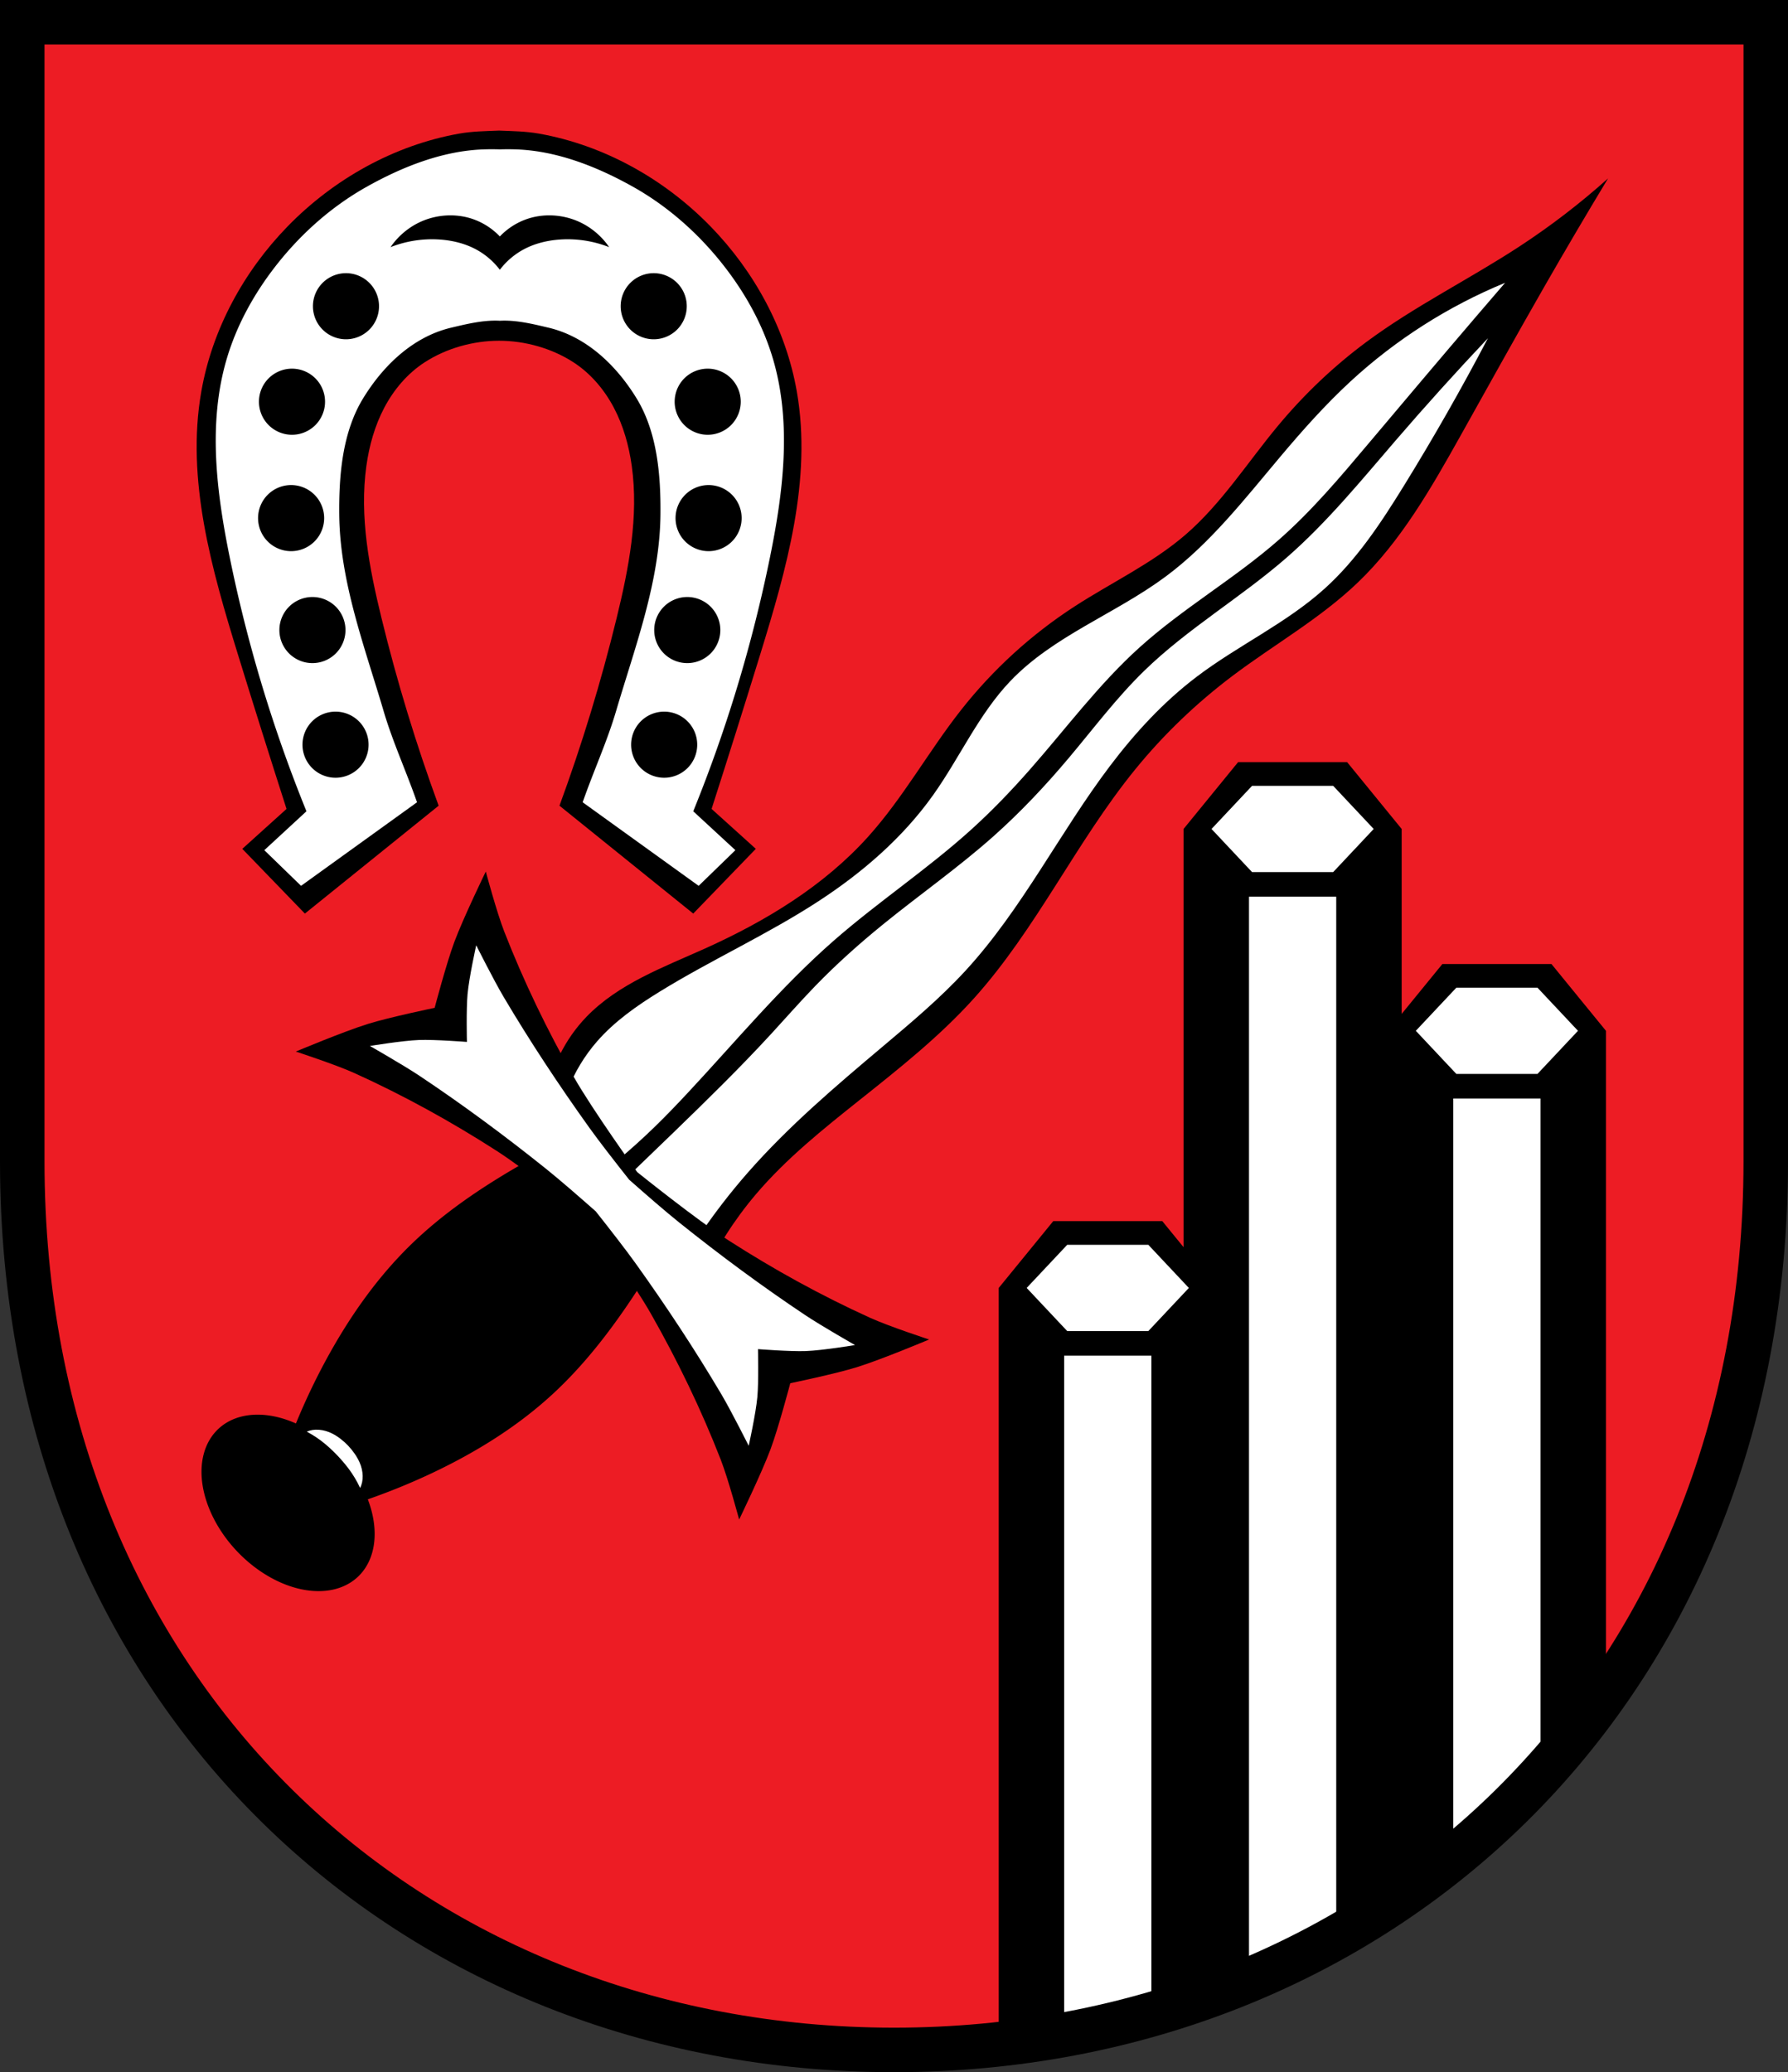 <?xml version="1.0" encoding="UTF-8" standalone="no"?>
<!-- Created with Inkscape (http://www.inkscape.org/) -->

<svg
   xmlns:dc="http://purl.org/dc/elements/1.1/"
   xmlns:cc="http://creativecommons.org/ns#"
   xmlns:rdf="http://www.w3.org/1999/02/22-rdf-syntax-ns#"
   xmlns:svg="http://www.w3.org/2000/svg"
   xmlns="http://www.w3.org/2000/svg"
   xmlns:sodipodi="http://sodipodi.sourceforge.net/DTD/sodipodi-0.dtd"
   xmlns:inkscape="http://www.inkscape.org/namespaces/inkscape"
   width="138.188mm"
   height="160.146mm"
   viewBox="0 0 138.188 160.146"
   version="1.1"
   id="svg865"
   inkscape:version="0.92.5 (2060ec1f9f, 2020-04-08)"
   sodipodi:docname="DEU Vettelschoß COA.svg">
  <rect x="0" y="0" width="138.188" height="160.146" fill="#333333" stroke="none"/>
  <defs
     id="defs859">
    <inkscape:path-effect
       effect="spiro"
       id="path-effect1352"
       is_visible="true" />
    <inkscape:path-effect
       effect="spiro"
       id="path-effect1348"
       is_visible="true" />
    <inkscape:path-effect
       effect="spiro"
       id="path-effect1344"
       is_visible="true" />
    <inkscape:path-effect
       effect="spiro"
       id="path-effect1261"
       is_visible="true" />
    <inkscape:path-effect
       effect="spiro"
       id="path-effect1235"
       is_visible="true" />
    <inkscape:path-effect
       effect="spiro"
       id="path-effect1186"
       is_visible="true" />
    <inkscape:path-effect
       effect="spiro"
       id="path-effect1064"
       is_visible="true" />
    <inkscape:path-effect
       effect="spiro"
       id="path-effect1037"
       is_visible="true" />
    <inkscape:path-effect
       effect="spiro"
       id="path-effect3644"
       is_visible="true" />
    <inkscape:path-effect
       effect="spiro"
       id="path-effect3636"
       is_visible="true" />
    <inkscape:path-effect
       effect="spiro"
       id="path-effect3544"
       is_visible="true" />
    <inkscape:path-effect
       effect="spiro"
       id="path-effect3466"
       is_visible="true" />
    <inkscape:path-effect
       effect="spiro"
       id="path-effect3544-2"
       is_visible="true" />
    <inkscape:path-effect
       effect="spiro"
       id="path-effect3644-8"
       is_visible="true" />
    <inkscape:path-effect
       effect="spiro"
       id="path-effect3644-3"
       is_visible="true" />
    <inkscape:path-effect
       effect="spiro"
       id="path-effect3636-0"
       is_visible="true" />
    <inkscape:path-effect
       effect="spiro"
       id="path-effect1727-0-1"
       is_visible="true" />
    <inkscape:path-effect
       effect="spiro"
       id="path-effect1731-8-3"
       is_visible="true" />
    <inkscape:path-effect
       effect="spiro"
       id="path-effect1727-3"
       is_visible="true" />
    <inkscape:path-effect
       effect="spiro"
       id="path-effect1731-7"
       is_visible="true" />
    <inkscape:path-effect
       effect="spiro"
       id="path-effect841-8"
       is_visible="true" />
    <inkscape:path-effect
       effect="skeletal"
       id="path-effect6414"
       is_visible="true"
       lpeversion="1"
       pattern="m 26507.414,27761.564 c 0,-13.157 10.678,-23.835 23.835,-23.835 13.157,0 23.835,10.678 23.835,23.835 0,13.157 -10.678,23.835 -23.835,23.835 -13.157,0 -23.835,-10.678 -23.835,-23.835 z"
       copytype="single_stretched"
       prop_scale="0.08"
       scale_y_rel="false"
       spacing="0"
       normal_offset="0"
       tang_offset="0"
       prop_units="false"
       vertical_pattern="false"
       hide_knot="false"
       fuse_tolerance="0" />
    <inkscape:path-effect
       effect="spiro"
       id="path-effect1037-3"
       is_visible="true" />
    <inkscape:path-effect
       effect="spiro"
       id="path-effect1064-2"
       is_visible="true" />
    <inkscape:path-effect
       effect="spiro"
       id="path-effect1186-5"
       is_visible="true" />
    <inkscape:path-effect
       effect="spiro"
       id="path-effect1235-0"
       is_visible="true" />
    <inkscape:path-effect
       effect="spiro"
       id="path-effect1261-3"
       is_visible="true" />
    <inkscape:path-effect
       effect="spiro"
       id="path-effect1344-1"
       is_visible="true" />
  </defs>
  <sodipodi:namedview
     id="base"
     pagecolor="#ffffff"
     bordercolor="#666666"
     borderopacity="1.0"
     inkscape:pageopacity="0.0"
     inkscape:pageshadow="2"
     inkscape:zoom="1.310148"
     inkscape:cx="261.14321"
     inkscape:cy="302.63756"
     inkscape:document-units="mm"
     inkscape:current-layer="layer1"
     showgrid="false"
     inkscape:window-width="1920"
     inkscape:window-height="1046"
     inkscape:window-x="-11"
     inkscape:window-y="-11"
     inkscape:window-maximized="1"
     fit-margin-top="0"
     fit-margin-left="0"
     fit-margin-right="0"
     fit-margin-bottom="0"
     inkscape:snap-global="false"
     inkscape:snap-midpoints="true"
     inkscape:snap-smooth-nodes="true" />
  <g
     inkscape:label="Ebene 1"
     inkscape:groupmode="layer"
     id="layer1"
     transform="translate(12.002,170.143)">
    <path
       style="opacity:1;fill:#ed1c24;fill-opacity:1;fill-rule:evenodd;stroke:none;stroke-width:3.44;stroke-linecap:round;stroke-linejoin:miter;stroke-miterlimit:4;stroke-dasharray:none;stroke-opacity:1;paint-order:fill markers stroke"
       d="m -10.282,-168.423 v 88.029 c 0,41.282 30.049,68.677 67.374,68.677 37.326,0 67.375,-27.395 67.375,-68.677 v -88.029 z"
       id="rect953-1-3"
       inkscape:connector-curvature="0"
       sodipodi:nodetypes="cssscc" />
    <path
       style="fill:#000000;stroke:none;stroke-width:0.265px;stroke-linecap:butt;stroke-linejoin:miter;stroke-opacity:1"
       d="m 39.37,-81.573 -3.788,-2.24 c -2.575,1.117 -5.085,2.382 -7.513,3.788 -2.996,1.734 -5.885,3.696 -8.36,6.117 -2.63,2.572 -4.754,5.628 -6.509,8.861 -0.866,1.594 -1.642,3.237 -2.33,4.915 a 7.858,5.44 46.545 0 0 -6.009,0.432 7.858,5.44 46.545 0 0 1.455,9.446 7.858,5.44 46.545 0 0 9.354,1.962 7.858,5.44 46.545 0 0 0.755,-5.977 c 1.713,-0.597 3.395,-1.284 5.034,-2.062 3.323,-1.578 6.489,-3.535 9.199,-6.022 2.551,-2.341 4.665,-5.12 6.558,-8.018 1.535,-2.349 2.934,-4.788 4.187,-7.298 z"
       id="path1233"
       inkscape:connector-curvature="0" />
    <g
       id="g1436">
      <path
         transform="rotate(46.545,332.976,-714.696)"
         sodipodi:nodetypes="caaaaaaaaacaaaaaaaaccc"
         inkscape:original-d="m 581.6958,-61.939489 c 0,0 -2.33277,-4.303419 -2.47344,-6.670765 -0.20883,-3.514527 1.7839,-6.815938 2.47344,-10.268479 0.99592,-4.986574 2.45294,-9.980671 2.39847,-15.065433 -0.0435,-4.06236 -1.84832,-7.942834 -2.17363,-11.992384 -0.31615,-3.93553 -0.17603,-7.91468 0.22487,-11.84248 0.34581,-3.38804 1.74436,-6.64044 1.8738,-10.04362 0.14041,-3.69169 -0.99906,-7.32908 -1.19922,-11.01801 -0.16921,-3.11843 -0.31266,-6.26172 0,-9.36905 0.46454,-4.61681 2.06942,-9.0549 2.77323,-13.64134 0.43817,-2.85535 0.89942,-8.61952 0.89942,-8.61952 0,0 1.76806,6.25507 2.6983,9.36905 1.25765,4.20996 2.80663,8.33578 3.89753,12.592 1.14598,4.47112 2.58071,8.95476 2.77323,13.56639 0.16791,4.02204 -1.2008,7.97303 -1.4241,11.99238 -0.19264,3.46754 -0.28199,6.9639 0.075,10.41839 0.7414,7.17429 3.6703,14.024193 4.27228,21.211527 0.32963,3.935689 -0.27116,7.89437 -0.37475,11.84248 -0.0944,3.597259 -0.62732,7.217227 -0.22487,10.793148 0.28802,2.559149 1.8738,7.495241 1.8738,7.495241 l -18.36332,-0.749525 z"
         inkscape:path-effect="#path-effect1344-1"
         inkscape:connector-curvature="0"
         id="path1342"
         d="m 581.696,-61.939 c -1.492,-1.893 -2.37,-4.262 -2.473,-6.671 -0.152,-3.541 1.308,-6.921 2.473,-10.268 1.684,-4.837 2.802,-9.959 2.398,-15.065 -0.32,-4.053 -1.585,-7.97 -2.174,-11.992 -0.574,-3.924 -0.497,-7.943 0.225,-11.842 0.62,-3.353 1.715,-6.637 1.874,-10.044 0.172,-3.696 -0.765,-7.343 -1.199,-11.018 -0.368,-3.109 -0.375,-6.261 0,-9.369 0.556,-4.609 1.943,-9.074 2.773,-13.641 0.517,-2.845 0.818,-5.729 0.899,-8.62 0.864,3.133 1.764,6.256 2.698,9.369 1.263,4.208 2.59,8.397 3.898,12.592 1.378,4.424 2.747,8.933 2.773,13.566 0.023,4.03 -0.972,7.988 -1.424,11.992 -0.39,3.459 -0.373,6.966 0.075,10.418 0.93,7.159 3.697,14.015 4.272,21.212 0.315,3.942 -0.035,7.903 -0.375,11.842 -0.31,3.591 -0.612,7.21 -0.225,10.793 0.278,2.568 0.91,5.098 1.874,7.495 -6.108,-0.499 -12.235,-0.75 -18.363,-0.75 -10e-6,0 -3e-5,0 -4e-5,0 z"
         style="fill:#000000;stroke:none;stroke-width:0.265px;stroke-linecap:butt;stroke-linejoin:miter;stroke-opacity:1" />
      <path
         inkscape:connector-curvature="0"
         id="path1346"
         d="m 104.32,-148.287 c -4.39,1.806 -8.455,4.399 -11.943,7.618 -1.942,1.792 -3.702,3.771 -5.404,5.792 -2.767,3.284 -5.434,6.728 -8.881,9.289 -3.891,2.89 -8.686,4.586 -12.025,8.099 -2.449,2.576 -3.905,5.92 -5.968,8.815 -2.346,3.292 -5.464,5.978 -8.851,8.185 -3.945,2.57 -8.263,4.518 -12.271,6.988 -1.759,1.084 -3.475,2.284 -4.833,3.84 -0.97,1.112 -1.744,2.394 -2.276,3.771 l 3.823,5.454 c 1,-0.835 1.967,-1.707 2.901,-2.614 0.864,-0.84 1.698,-1.71 2.521,-2.591 3.726,-3.99 7.223,-8.217 11.331,-11.812 3.403,-2.977 7.193,-5.492 10.552,-8.519 1.622,-1.461 3.137,-3.037 4.579,-4.675 2.806,-3.187 5.352,-6.628 8.506,-9.472 3.366,-3.034 7.348,-5.316 10.753,-8.306 2.55,-2.239 4.746,-4.847 6.933,-7.443 2.784,-3.304 5.57,-6.607 8.38,-9.889 0.723,-0.845 1.448,-1.688 2.174,-2.53 z m -1.324,4.28 c -2.433,2.573 -4.806,5.203 -7.117,7.886 -2.694,3.128 -5.317,6.344 -8.426,9.059 -3.545,3.095 -7.673,5.496 -11.043,8.782 -2.12,2.067 -3.902,4.448 -5.808,6.713 -1.805,2.145 -3.731,4.193 -5.825,6.057 -2.721,2.42 -5.712,4.515 -8.538,6.812 -1.832,1.489 -3.595,3.065 -5.238,4.761 -1.157,1.195 -2.253,2.447 -3.379,3.672 -2.435,2.648 -5.01,5.164 -7.594,7.667 -1.344,1.301 -2.691,2.6 -4.041,3.896 l 5.999,4.132 c 1.168,-1.737 2.447,-3.399 3.828,-4.972 3.127,-3.561 6.752,-6.645 10.377,-9.697 2.229,-1.877 4.471,-3.756 6.442,-5.902 4.37,-4.759 7.265,-10.669 11.163,-15.821 1.942,-2.566 4.145,-4.954 6.711,-6.896 3.181,-2.408 6.884,-4.108 9.849,-6.777 2.506,-2.255 4.383,-5.112 6.153,-7.981 2.294,-3.719 4.458,-7.519 6.486,-11.39 z"
         style="fill:#ffffff;stroke:none;stroke-width:0.265px;stroke-linecap:butt;stroke-linejoin:miter;stroke-opacity:1" />
    </g>
    <path
       style="fill:#000000;stroke:none;stroke-width:0.265px;stroke-linecap:butt;stroke-linejoin:miter;stroke-opacity:1"
       d="m 25.543,-102.787 c 0,0 -1.742,3.591 -2.43,5.441 -0.621,1.673 -1.522,5.093 -1.522,5.093 0,0 -3.464,0.715 -5.168,1.246 -1.885,0.587 -5.564,2.133 -5.564,2.133 0,0 3.09,1.009 4.553,1.673 3.807,1.727 7.461,3.746 10.945,5.984 2.481,1.593 7.064,5.281 7.064,5.281 0,0 3.435,4.775 4.892,7.339 2.047,3.6 3.866,7.357 5.385,11.252 0.584,1.497 1.425,4.637 1.425,4.637 0,0 1.742,-3.591 2.43,-5.441 0.621,-1.673 1.522,-5.093 1.522,-5.093 0,0 3.464,-0.715 5.168,-1.246 1.885,-0.587 5.564,-2.133 5.564,-2.133 0,0 -3.09,-1.009 -4.553,-1.673 -3.807,-1.727 -7.461,-3.746 -10.945,-5.984 -2.481,-1.593 -7.064,-5.281 -7.064,-5.281 0,0 -3.435,-4.775 -4.892,-7.339 -2.047,-3.6 -3.866,-7.357 -5.385,-11.252 -0.584,-1.497 -1.425,-4.637 -1.425,-4.637 z"
       id="path1282"
       inkscape:connector-curvature="0" />
    <flowRoot
       xml:space="preserve"
       id="flowRoot2783"
       style="font-style:normal;font-weight:normal;font-size:26.667px;line-height:1.25;font-family:sans-serif;letter-spacing:0px;word-spacing:0px;fill:#000000;fill-opacity:1;stroke:none"><flowRegion
         id="flowRegion2785"><rect
           id="rect2787"
           width="4.055"
           height="56.766"
           x="1812.468"
           y="-35.759" /></flowRegion><flowPara
         id="flowPara2789" /></flowRoot>    <path
       inkscape:connector-curvature="0"
       style="opacity:1;fill:#000000;fill-opacity:1;fill-rule:evenodd;stroke:none;stroke-width:0.265;stroke-linecap:round;stroke-linejoin:miter;stroke-miterlimit:4;stroke-dasharray:none;stroke-dashoffset:0;stroke-opacity:1;paint-order:normal"
       d="m 83.685,-111.241 -4.214,5.164 v 32.321 l -1.643,-2.013 h -8.428 l -4.214,5.164 v 58.447 c 19.396,-2.12 36.214,-11.845 46.931,-27.091 v -51.228 l -4.214,-5.164 h -8.428 l -3.147,3.856 v -14.292 l -4.214,-5.164 z"
       id="rect906-0" />
    <path
       inkscape:connector-curvature="0"
       style="opacity:1;fill:#ffffff;fill-opacity:1;fill-rule:evenodd;stroke:none;stroke-width:0.265;stroke-linecap:round;stroke-linejoin:miter;stroke-miterlimit:4;stroke-dasharray:none;stroke-dashoffset:0;stroke-opacity:1;paint-order:normal"
       d="m 84.766,-109.411 -3.134,3.334 3.134,3.334 h 6.267 l 3.133,-3.334 -3.133,-3.334 z m -0.238,8.568 v 83.72 c 2.32,-0.976 4.57,-2.078 6.742,-3.301 V -100.843 Z m 16.027,7.031 -3.134,3.334 3.134,3.334 h 6.267 l 3.133,-3.334 -3.133,-3.334 z m -0.238,8.568 v 58.662 c 2.394,-1.951 4.649,-4.075 6.742,-6.367 v -52.294 z m -29.837,11.304 -3.134,3.334 3.134,3.334 h 6.267 l 3.133,-3.334 -3.133,-3.334 z m -0.238,8.568 v 52.478 c 2.292,-0.417 4.542,-0.941 6.742,-1.573 v -50.905 z"
       id="path908-3-3" />
    <path
       style="opacity:1;fill:none;fill-opacity:1;fill-rule:evenodd;stroke:#000000;stroke-width:3.44;stroke-linecap:round;stroke-linejoin:miter;stroke-miterlimit:4;stroke-dasharray:none;stroke-opacity:1;paint-order:fill markers stroke"
       d="m -10.282,-168.423 v 88.029 c 0,41.282 30.049,68.677 67.374,68.677 37.326,0 67.375,-27.395 67.375,-68.677 v -88.029 z"
       id="rect953-1"
       inkscape:connector-curvature="0"
       sodipodi:nodetypes="cssscc" />
    <path
       style="fill:#000000;stroke:none;stroke-width:0.265px;stroke-linecap:butt;stroke-linejoin:miter;stroke-opacity:1"
       d="m 26.568,-160.05 c -1.034,0.041 -2.065,0.053 -3.085,0.234 -5.027,0.894 -9.694,3.512 -13.256,7.17 -3.398,3.489 -5.829,7.959 -6.67,12.756 -1.194,6.811 0.798,13.735 2.834,20.342 1.227,3.981 2.478,7.956 3.752,11.922 l -3.418,3.085 4.836,5.003 10.338,-8.337 c -1.743,-4.748 -3.218,-9.593 -4.418,-14.507 -0.94,-3.849 -1.715,-7.831 -1.167,-11.755 0.218,-1.564 0.65,-3.108 1.387,-4.504 0.737,-1.396 1.79,-2.641 3.115,-3.5 1.681,-1.089 3.756,-1.668 5.753,-1.668 1.996,0 4.072,0.578 5.753,1.668 1.325,0.859 2.378,2.104 3.115,3.5 0.737,1.396 1.169,2.94 1.387,4.504 0.547,3.924 -0.227,7.906 -1.167,11.755 -1.2,4.913 -2.676,9.759 -4.419,14.507 l 10.338,8.337 4.836,-5.003 -3.418,-3.085 c 1.274,-3.967 2.525,-7.941 3.752,-11.922 2.036,-6.608 4.028,-13.532 2.834,-20.342 -0.841,-4.797 -3.271,-9.267 -6.669,-12.756 -3.562,-3.658 -8.23,-6.276 -13.257,-7.17 -1.019,-0.181 -2.05,-0.193 -3.085,-0.234 z"
       id="path1035-9"
       inkscape:connector-curvature="0"
       sodipodi:nodetypes="cssssccccsccsasccsccccssssc" />
    <path
       style="fill:#ffffff;stroke:none;stroke-width:1px;stroke-linecap:butt;stroke-linejoin:miter;stroke-opacity:1"
       d="M 143.414 43.525 C 142.626 43.525 141.838 43.54 141.051 43.566 C 129.139 43.972 117.399 48.616 107 54.439 C 96.601 60.263 87.537 68.367 80.236 77.787 C 73.954 85.893 68.928 95.042 66.057 104.887 C 60.619 123.53 63.126 143.521 67.002 162.551 C 72.155 187.853 79.656 212.676 89.375 236.6 L 77.084 247.943 L 87.799 258.342 L 121.625 233.971 C 118.285 224.441 114.533 216.378 111.855 207.295 C 106.334 188.568 99.141 169.687 98.938 150.164 C 98.817 138.62 99.857 126.086 105.869 116.23 C 111.598 106.839 120.298 98.231 131.598 95.561 C 136.232 94.465 141.023 93.282 145.777 93.543 C 150.532 93.283 155.323 94.466 159.957 95.561 C 171.257 98.231 179.958 106.838 185.688 116.23 C 191.7 126.086 192.74 138.62 192.619 150.164 C 192.415 169.687 185.223 188.568 179.701 207.295 C 177.023 216.378 173.271 224.441 169.932 233.971 L 203.758 258.342 L 214.471 247.943 L 202.182 236.6 C 211.901 212.676 219.401 187.853 224.555 162.551 C 228.43 143.521 230.938 123.53 225.5 104.887 C 222.628 95.042 217.602 85.893 211.32 77.787 C 204.02 68.367 194.955 60.263 184.557 54.439 C 174.158 48.616 162.415 43.972 150.504 43.566 C 148.929 43.513 147.352 43.513 145.777 43.566 C 144.99 43.54 144.202 43.525 143.414 43.525 z M 160.578 62.811 C 163.765 62.87 166.945 63.656 169.781 65.115 C 172.93 66.735 175.665 69.152 177.66 72.078 C 173.025 70.248 167.97 69.49 163.002 69.879 C 159.507 70.153 156.029 71.002 152.924 72.629 C 150.138 74.089 147.678 76.168 145.777 78.674 C 143.876 76.168 141.417 74.089 138.631 72.629 C 135.526 71.002 132.05 70.153 128.555 69.879 C 123.586 69.49 118.534 70.248 113.898 72.078 C 115.894 69.152 118.627 66.735 121.775 65.115 C 124.611 63.656 127.79 62.872 130.977 62.812 C 133.455 62.766 135.94 63.158 138.268 64.016 C 141.106 65.061 143.696 66.768 145.777 68.963 C 147.859 66.768 150.451 65.061 153.289 64.016 C 155.617 63.158 158.099 62.764 160.578 62.811 z M 100.902 79.67 A 9.638 9.638 0 0 1 110.541 89.307 A 9.638 9.638 0 0 1 100.902 98.945 A 9.638 9.638 0 0 1 91.266 89.307 A 9.638 9.638 0 0 1 100.902 79.67 z M 190.656 79.67 A 9.638 9.638 0 0 1 200.293 89.307 A 9.638 9.638 0 0 1 190.656 98.945 A 9.638 9.638 0 0 1 181.018 89.307 A 9.638 9.638 0 0 1 190.656 79.67 z M 85.16 107.518 A 9.638 9.638 0 0 1 94.797 117.156 A 9.638 9.638 0 0 1 85.16 126.795 A 9.638 9.638 0 0 1 75.521 117.156 A 9.638 9.638 0 0 1 85.16 107.518 z M 206.398 107.518 A 9.638 9.638 0 0 1 216.037 117.156 A 9.638 9.638 0 0 1 206.398 126.795 A 9.638 9.638 0 0 1 196.762 117.156 A 9.638 9.638 0 0 1 206.398 107.518 z M 84.9 141.463 A 9.638 9.638 0 0 1 94.539 151.102 A 9.638 9.638 0 0 1 84.9 160.74 A 9.638 9.638 0 0 1 75.264 151.102 A 9.638 9.638 0 0 1 84.9 141.463 z M 206.658 141.463 A 9.638 9.638 0 0 1 216.295 151.102 A 9.638 9.638 0 0 1 206.658 160.74 A 9.638 9.638 0 0 1 197.02 151.102 A 9.638 9.638 0 0 1 206.658 141.463 z M 91.119 174.113 A 9.638 9.638 0 0 1 100.758 183.752 A 9.638 9.638 0 0 1 91.119 193.389 A 9.638 9.638 0 0 1 81.482 183.752 A 9.638 9.638 0 0 1 91.119 174.113 z M 200.439 174.113 A 9.638 9.638 0 0 1 210.076 183.752 A 9.638 9.638 0 0 1 200.439 193.389 A 9.638 9.638 0 0 1 190.801 183.752 A 9.638 9.638 0 0 1 200.439 174.113 z M 97.857 207.541 A 9.638 9.638 0 0 1 107.494 217.178 A 9.638 9.638 0 0 1 97.857 226.816 A 9.638 9.638 0 0 1 88.219 217.178 A 9.638 9.638 0 0 1 97.857 207.541 z M 193.701 207.541 A 9.638 9.638 0 0 1 203.34 217.178 A 9.638 9.638 0 0 1 193.701 226.816 A 9.638 9.638 0 0 1 184.064 217.178 A 9.638 9.638 0 0 1 193.701 207.541 z "
       transform="matrix(0.265,0,0,0.265,-12.002,-170.143)"
       id="path1062-3" />
    <path
       style="fill:#ffffff;stroke:none;stroke-width:0.265px;stroke-linecap:butt;stroke-linejoin:miter;stroke-opacity:1"
       d="m 24.803,-97.089 c 0,0 -0.548,2.459 -0.669,3.773 -0.109,1.187 -0.049,3.697 -0.049,3.697 0,0 -2.502,-0.195 -3.694,-0.15 -1.318,0.05 -3.804,0.464 -3.804,0.464 0,0 2.595,1.478 3.864,2.326 3.303,2.204 6.552,4.606 9.72,7.144 1.058,0.847 2.561,2.154 3.87,3.31 1.084,1.37 2.308,2.941 3.097,4.043 2.363,3.3 4.587,6.674 6.61,10.091 0.778,1.314 2.114,3.984 2.114,3.984 0,0 0.548,-2.459 0.669,-3.773 0.109,-1.187 0.049,-3.697 0.049,-3.697 0,0 2.502,0.195 3.694,0.15 1.318,-0.05 3.804,-0.464 3.804,-0.464 0,0 -2.595,-1.478 -3.864,-2.326 -3.303,-2.204 -6.552,-4.606 -9.72,-7.144 -1.058,-0.847 -2.561,-2.154 -3.87,-3.31 -1.084,-1.37 -2.308,-2.941 -3.097,-4.043 -2.363,-3.3 -4.587,-6.674 -6.61,-10.091 -0.778,-1.314 -2.114,-3.984 -2.114,-3.984 z m -9.89,38.683 c -0.369,-0.389 -0.798,-0.723 -1.237,-0.946 -0.65,-0.331 -1.412,-0.4 -1.965,-0.146 0.511,0.273 1.008,0.602 1.461,0.988 0.643,0.547 1.239,1.175 1.75,1.847 0.361,0.474 0.663,0.988 0.908,1.513 0.284,-0.538 0.256,-1.303 -0.04,-1.97 -0.199,-0.45 -0.509,-0.896 -0.878,-1.286 z"
       id="path1259"
       inkscape:connector-curvature="0" />
  </g>
</svg>

